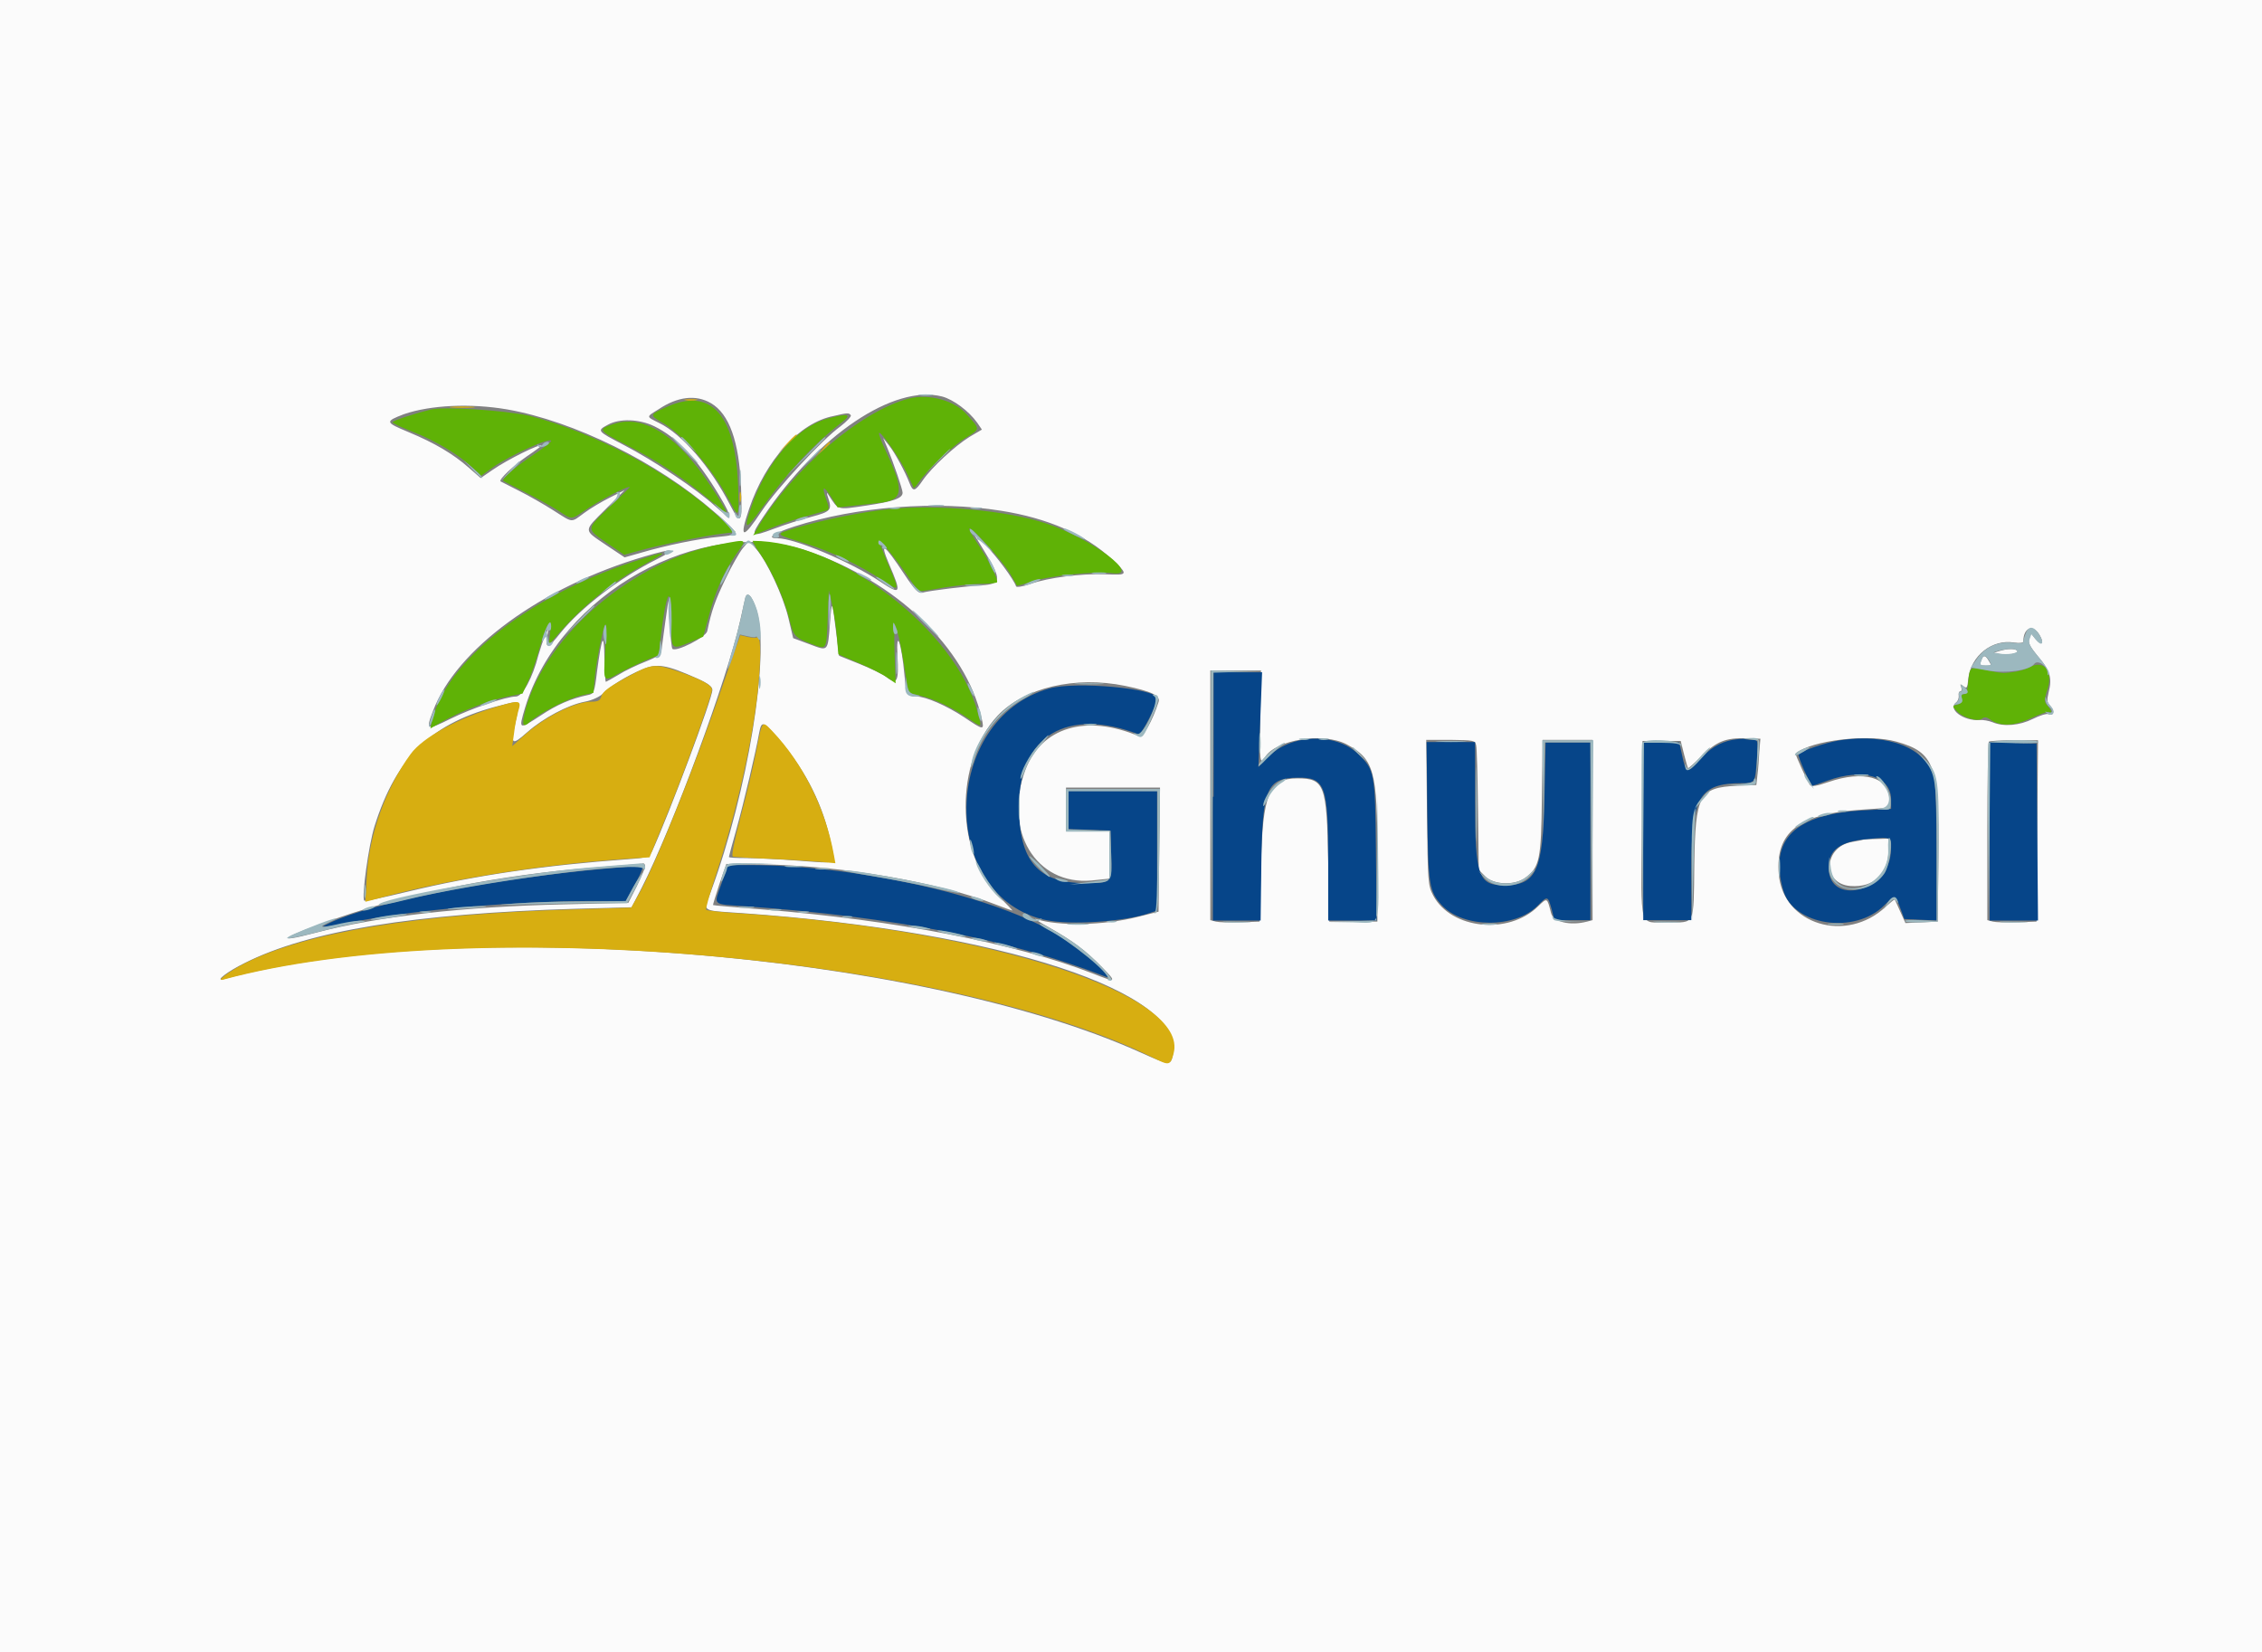 <?xml version="1.0" encoding="utf-8"?>
<!-- Generator: Adobe Illustrator 21.0.0, SVG Export Plug-In . SVG Version: 6.00 Build 0)  -->
<svg version="1.1" id="svg" xmlns="http://www.w3.org/2000/svg" xmlns:xlink="http://www.w3.org/1999/xlink" x="0px" y="0px"
	 viewBox="0 0 616 450" style="enable-background:new 0 0 616 450;" xml:space="preserve">
<rect x="0" y="0" width="616" height="450" fill="#808080" stroke="none"/>
<style type="text/css">
	.st0{fill:#FBFBFB;}
	.st1{fill:#064589;}
	.st2{fill:#D7AE11;}
	.st3{fill:#5FB206;}
	.st4{fill:#9CB8BF;}
</style>
<g id="svgg">
	<path id="path0" class="st0" d="M-19.5,199.6v327.5H308h327.5V199.6v-327.5H308H-19.5V199.6 M256.6,108c3,0.8,7.2,3.9,9.5,7.1
		l1.3,1.9L264,119c-4,2.5-10.2,8.2-12.7,11.8c-2.1,3.1-2.7,3.2-3.6,0.8c-1.3-3.3-4-8.3-5.6-10.3l-1.6-2l1.1,2.6
		c1.8,4.3,4.2,11.4,4.2,12.3c0,1.5-2.5,2.4-9.9,3.5c-8.1,1.2-7.5,1.3-10.2-2.8c-0.6-1-0.7-0.8-0.1,0.9c1,3.1,0.6,3.6-4.8,5
		c-2.7,0.7-7.1,2.1-10,3.2c-6.4,2.4-6.6,2.2-2.9-3.3C222.7,118.6,243.4,104.6,256.6,108 M193.6,109.8c5,2.9,7.7,10.5,8.2,22.9
		c0.4,10,0,10.6-3.1,4.6c-5.2-10.1-13-19.1-19.2-22.1c-3.6-1.8-3.6-1.6-0.2-3.7C184.5,108,189.5,107.4,193.6,109.8 M138.1,111.5
		c18.2,3.2,40.8,14.3,56.5,28c7,6.1,7,6.1,1.2,6.7c-5.6,0.5-14.7,2.4-21.1,4.3l-4.6,1.3l-5.1-3.4c-6.2-4.2-6.2-3.6,0-9.8l5.1-5.1
		l-4,2c-2.2,1.1-5.4,3-7,4.2c-3.7,2.7-2.9,2.8-8.4-0.7c-2.5-1.6-6.7-4-9.3-5.3c-2.6-1.3-4.9-2.5-5.1-2.6c-0.5-0.5,3.5-4.3,7.3-6.9
		c2.1-1.4,3.8-2.7,3.8-2.8c0-0.8-9.3,3.8-13.3,6.6l-3.2,2.2l-3.2-2.8c-4.2-3.7-9.2-6.7-16.4-9.7c-6.5-2.7-6.5-2.9-1.3-4.9
		C117.3,110.3,128.1,109.8,138.1,111.5 M231.7,113.1c0.2,0.3-1.1,1.7-2.8,3c-5.1,3.7-17.3,16.9-21.4,23c-5.3,8-6.3,7.8-3.5-0.5
		c4.5-13.3,13.7-23.5,23-25.3C230.8,112.4,231.2,112.4,231.7,113.1 M178.2,116.1c6.3,3.1,11.7,8.9,17.7,18.9c3.8,6.3,3.4,7-1.2,2.8
		c-4.9-4.5-16.5-12.3-25-16.7c-7.1-3.7-7.2-3.8-4.2-5.4C168.7,113.9,174.1,114.1,178.2,116.1 M272.6,139.1c12.7,2,23,6.5,30.1,13.1
		c4.7,4.4,4.6,4.5-1.8,4.2c-6.5-0.2-15.3,0.9-20.2,2.6c-2.2,0.8-3.9,1-4,0.7c-0.6-1.9-5.6-8.6-8.3-11.2l-3.1-2.9l3,4.9
		c4.5,7.4,4.4,8.6-1,8.9c-4.4,0.3-13.7,1.4-16.1,2c-1.1,0.3-2-0.6-5-5.1c-5.4-8.2-6.8-9.1-4.1-2.7c3.5,8.1,3.3,8.6-2.4,4.8
		c-7.9-5.3-23.2-11.8-28-11.8c-3.1,0-1.2-1.3,4.6-3.2C233.4,137.9,255,136.3,272.6,139.1 M219.7,150c24.2,8.2,43.3,26.4,47.6,45.5
		c0.8,3.5,0.7,3.5-4.8-0.2c-4.7-3.1-10.4-5.6-12.9-5.6c-2.4,0-2.9-0.8-3.3-5.9c-0.8-8.8-2.3-12.9-1.9-5.2c0.4,7.1-0.1,8-3,5.8
		c-1-0.8-4.4-2.4-7.4-3.6l-5.5-2.2l-0.8-6.4c-1.1-9-1.2-9.1-1.7-2.2c-0.6,7.6-0.4,7.4-5.7,5.4l-4.3-1.6l-1.3-5.5
		c-1.5-6.2-5.8-15.3-8.7-18.7l-2-2.3l-1.7,2c-0.9,1.1-3.1,4.9-4.8,8.5c-2.8,5.9-3.7,8.4-4.9,14.1c-0.3,1.6-8.5,5.8-9.5,4.8
		c-0.2-0.2-0.5-3.2-0.7-6.7l-0.4-6.4l-0.8,5.6c-0.4,3.1-0.9,6.4-1,7.4c-0.2,1.6-0.7,2.1-4.4,3.6c-2.3,0.9-5.7,2.5-7.4,3.6
		c-1.7,1-3.3,1.9-3.4,1.9c-0.2,0-0.3-2.9-0.4-6.4c-0.1-7.4-0.7-6.2-2,3.5c-0.7,5.9-0.9,6.2-2.5,6.5c-4.7,1-8.4,2.6-12.9,5.6
		c-6,3.9-6,3.9-4.2-2.2C152.4,161.7,190.8,140.2,219.7,150 M178.9,152.3c-10.2,5.1-20.7,13.2-26.2,20c-3.4,4.3-4.2,4.6-3.7,1.2
		l0.4-2.5l-1,2.3c-0.6,1.2-1.3,3.6-1.8,5.2c-1.5,6-4.3,11.2-6.1,11.2c-2.6,0-12.1,3.2-17.9,6.1c-6.4,3.2-6.7,3-4.7-2.1
		c6.3-16.9,29.5-33.9,57.8-42.2C183.6,149.2,184.6,149.4,178.9,152.3 M206.1,166.4c3.6,12.2-2.5,49.3-12.5,76.4
		c-2.1,5.7-3,5.1,8.6,5.9c70.4,5,120.9,21.6,117.2,38.6c-0.6,2.9-0.9,2.9-8.9-0.7c-60.8-27.4-185.7-37.4-249.7-19.9
		c-2.4,0.6,1.3-2.2,5.8-4.4c17.4-8.8,46.2-13.5,90.4-14.8l15-0.4l2.7-5.2c8.6-16.9,23.4-57.1,26.9-73c0.5-2.3,1.1-4.9,1.3-5.8
		C203.4,160.7,204.9,162.3,206.1,166.4 M555.4,172.9c1.4,2.3,0.6,3.1-1.1,1.1l-1.2-1.5l-0.5,1.4c-0.4,1.1,0.2,2.2,2.4,4.9
		c3.3,3.8,3.9,5.9,2.9,9.7c-0.5,2.2-0.5,2.8,0.5,3.8c1.2,1.4,0.9,2.8-0.6,2.2c-0.5-0.2-2.4,0.4-4.2,1.3c-3.6,1.8-7.9,2.2-11,0.9
		c-1-0.4-2.6-0.7-3.6-0.6c-4.3,0.3-8.7-3-6.3-4.8c0.5-0.4,0.8-1.2,0.7-1.9c-0.1-0.6,0.1-1.1,0.4-1.1c0.4,0,0.5-0.5,0.3-1.1
		c-0.4-1-0.3-1,0.6-0.3c0.9,0.7,1.1,0.5,1.3-2c0.7-6.3,6.5-10.9,12.5-9.9c1.5,0.2,2.5,0.1,2.5-0.3C551,171,553.6,169.9,555.4,172.9
		 M544.5,177.3l-1.6,0.5l1.6,0.3c2.3,0.4,5.3-0.1,4.9-0.8C548.9,176.6,546.8,176.6,544.5,177.3 M539.6,179.7
		c-0.6,1.5-0.5,1.6,1.2,1.6c1.5,0,1.6-0.1,0.8-1.3C540.7,178.4,540.1,178.3,539.6,179.7 M189.9,184.8c2.9,1.3,4.1,2.2,4.1,3.1
		c0,2.3-11.7,33.6-16.4,43.9c-0.8,1.6-1.1,1.8-6.5,2.2c-23.1,1.7-41.7,4.4-60.3,8.9c-6.2,1.5-11.4,2.6-11.6,2.4
		c-0.8-0.8,1.2-15.2,2.8-20.3c6-19,15.7-28.3,34.4-32.9c5.5-1.4,5.3-1.6,4,4.5c-1.4,6.3-1.1,6.6,3.2,2.8c4.3-3.8,11-7.4,15.7-8.3
		c2.1-0.4,4.1-1.4,4.9-2.2c1.9-2,6.4-4.8,10.7-6.6C179,180.6,181.4,181,189.9,184.8 M343.2,195c-0.2,12.7-0.1,13.4,1.3,11.2
		c3-4.8,15.9-6.8,22.2-3.5c7.5,4,8.4,7.3,8.4,30.3v18h-6.6H362l-0.3-16.7c-0.4-20.6-1-22.3-8.4-22.3c-7.7,0-9.5,4.3-9.9,23.9
		L343,251l-5.2,0.2c-2.9,0.1-5.9,0-6.7-0.2l-1.5-0.4v-34v-34h6.9h6.9L343.2,195 M306.4,186.8c7.3,1.5,9.7,2.7,9.1,4.4
		c-1.7,5.3-4.3,9.8-5.4,9.3c-14.3-6.1-26.6-2.4-30.9,9.3c-6.1,16.4,2.9,31.4,18.1,30l4.8-0.5v-6.5v-6.5h-5.9h-5.9v-5.9v-5.9h12.8
		h12.8l-0.2,16.9l-0.2,16.9l-5.6,1.4c-9.4,2.4-21.7,2.6-27.8,0.6c-0.7-0.2,0.9,0.8,3.6,2.3c6.4,3.6,10,6.3,14.4,10.8
		c4.1,4.2,4,4.3-2.6,1.7c-21.1-8.2-53.7-14.5-89.7-17.4c-7.4-0.6-13.5-1.1-13.6-1.2c-0.1-0.1,0.7-2.6,1.7-5.7l1.9-5.5l9.2,0.1
		c22.2,0.3,48.5,4.8,64.3,11c2.3,0.9,4.3,1.6,4.4,1.6c0.1,0-1.5-1.7-3.6-3.8c-12-11.8-12.2-36.7-0.4-49.3
		C278.9,187.3,292.8,184,306.4,186.8 M212.5,201.8c7.1,8.4,11.7,17.6,13.8,27.9c1.2,6,2.2,5.5-9,4.7c-5.2-0.4-11.6-0.7-14.1-0.7
		c-2.6,0-4.7-0.1-4.7-0.3c0-0.2,0.9-3.5,2-7.4c2.1-7.5,5.4-21.6,6.2-26.2C207.4,196.1,207.7,196.2,212.5,201.8 M479.1,204.8
		c-0.1,2-0.3,4.8-0.5,6.3l-0.3,2.7l-5.2,0.2c-10.4,0.5-11.4,2.4-11.7,21.4c-0.2,17.1,0.3,15.8-7.3,15.8c-7.9,0-7.2,2.5-7-25.2
		l0.2-24.2h5.2h5.2l0.9,3.6c0.5,2,1,3.7,1.1,3.8c0.1,0.1,1.8-1.4,3.7-3.3c4.1-4,6.6-5,12.1-4.8l3.9,0.1L479.1,204.8 M516.5,202
		c10.3,2.9,11.6,6.5,11.4,30.8l-0.2,18.2l-4.4,0.2l-4.4,0.2l-1.4-3.1c-0.8-1.7-1.4-3.2-1.5-3.3c-0.1-0.1-1.2,0.8-2.4,1.9
		c-10.8,10.2-28.1,4.9-29.2-8.9c-0.9-11.2,5.3-16.2,21.5-17.4c4.5-0.3,8.3-0.6,8.4-0.6c0.1,0,0.2-1.1,0.2-2.4c0-5.9-7-7.9-16.6-4.6
		c-3.1,1.1-4.6,1.3-5,0.8c-0.7-0.9-4.1-8.4-3.9-8.6C493.4,201.6,508.8,199.8,516.5,202 M402,203c0.2,0.8,0.4,8.8,0.5,17.7l0.2,16.2
		l1.8,1.8c2.3,2.3,7.9,2.5,10.8,0.4c4-2.9,4.4-4.9,4.6-22l0.2-15.6h6.8h6.8v24.5v24.6l-1.5,0.4c-4.6,1.2-9.2,0.1-9.8-2.3
		c-1.1-4.3-1-4.3-3.6-1.8c-8,7.8-23.6,6.2-28.5-3c-1.4-2.7-1.5-3.4-1.7-22.6l-0.2-19.8h6.6C401.3,201.6,401.7,201.6,402,203
		 M554.8,226.3l-0.2,24.7l-5.2,0.2c-2.9,0.1-5.9,0-6.7-0.2l-1.5-0.4v-24.1c0-13.3,0.2-24.3,0.4-24.5c0.2-0.2,3.3-0.4,6.9-0.4h6.5
		L554.8,226.3 M507.4,228.7c-0.4,0.1-1.7,0.4-3,0.6c-7.8,1.3-8.3,11.4-0.5,12c6.4,0.5,10.4-3.3,10.4-9.8v-3.1l-3.1,0.1
		C509.5,228.5,507.8,228.6,507.4,228.7 M175.7,235.9c0,0.5-1.1,3-2.3,5.5l-2.3,4.5l-17.5,0.4c-27.2,0.6-50.8,3.3-67.5,7.7
		c-12.5,3.3-9.3,1.2,6.5-4.2c19.6-6.7,43.9-11.5,67.8-13.4c12.7-1,13.7-1.1,14.6-1.2C175.3,235,175.7,235.4,175.7,235.9"/>
	<path id="path1" class="st1" d="M330.3,217v33.7h6.5h6.5l0.2-15.9c0.3-20.1,1.5-22.9,9.9-23c7.5-0.1,8.3,2.1,8.3,22.8v16.1h6.6h6.6
		l-0.2-19.2c-0.2-21.2-0.4-21.9-4.9-26.2c-6.2-5.9-18.4-5.4-24.6,1l-2.5,2.6l0.5-12.9l0.5-12.9h-6.6h-6.6V217 M285.8,187.5
		c-29.7,8.3-30.3,56.9-0.9,63.1c6.7,1.4,21.5,0.4,28.1-1.9l2.1-0.7v-16.3v-16.3h-12.1H291v5.2v5.2l5.7,0.2l5.7,0.2l0.2,6.5
		c0.2,7.9,0.3,7.8-7.2,7.8c-12.7,0-17.9-6-17.9-20.9c0-19.2,13.1-27.1,32.6-19.6c0.7,0.3,5-8.1,5-9.8
		C315.2,187.5,292.9,185.5,285.8,187.5 M471.8,201.5c-3.5,0.7-6.2,2.3-9.1,5.6c-3.1,3.6-3.6,3.5-4.6-1.3l-0.8-3.6h-4.9h-4.9v24.2
		v24.2h6.6h6.5v-14.1c0-19.5,2.2-23.2,13.8-23.2c3.6,0,3.6,0.1,4.1-7.4c0.3-4.3,0.2-4.4-1.2-4.4c-0.8,0-1.9-0.1-2.4-0.3
		C474.4,201.2,473,201.3,471.8,201.5 M501.2,201.6c-3.9,0.6-10.8,2.9-11.4,3.9c-0.3,0.5,3.3,8.5,3.8,8.5c0.1,0,1.9-0.6,4.1-1.4
		c9.7-3.5,17.3-1.2,17.3,5.2v2.5l-7.4,0.4c-18.9,1-25.9,7.9-22,21.7c2.7,9.7,19.5,12.2,27.5,4.2c2.9-2.9,3.1-2.9,4.5,1l1,2.7
		l4.4,0.2l4.4,0.2l0-18.2c0-10.7-0.3-19.2-0.7-20.7C524.5,203.7,514.4,199.7,501.2,201.6 M388.7,221c0.2,20.2,0.5,21.8,4,25.6
		c5.8,6.2,19.9,6.3,26,0.1c2.8-2.8,2.8-2.8,3.9,1.1l0.7,2.8h4.9h4.9v-24.2v-24.2H427h-6.1l-0.3,14.9c-0.4,19.9-2.2,23.9-10.6,24
		c-7.4,0.1-8.3-2.2-8.3-22.9v-16.1h-6.6h-6.6L388.7,221 M541.8,226.4v24.3h6.6h6.6l-0.2-24.1l-0.2-24.1l-6.4-0.2l-6.4-0.2V226.4
		 M514.9,232.3c-0.8,10.7-16.9,14.5-16.9,4c0-4.9,3.2-7.2,10.8-7.8C515.3,227.9,515.2,227.8,514.9,232.3 M164.6,236.6
		c-29.5,2.6-62.8,9.1-74.7,14.7c-3.3,1.6-3.6,1.6,8.3-0.6c16.9-3.1,42.4-5.2,61.6-5.3l10.6,0l2.3-4.2c2.3-4.1,2.8-5.7,1.9-5.5
		C174.3,235.7,169.8,236.2,164.6,236.6 M196.5,240.6c-2.2,6.1-2.7,5.6,6.2,6.2c40.7,2.9,72.5,9.1,98.4,19.2
		c4.1,1.6-7.4-8.1-14.4-12.2c-17.6-10.2-54-18.2-82.9-18.2l-5.6,0L196.5,240.6"/>
	<path id="path2" class="st2" d="M186.7,109c0.8,0.2,2.1,0.2,2.9,0c0.8-0.2,0.1-0.3-1.5-0.3C186.5,108.7,185.9,108.9,186.7,109
		 M123.1,111c1.5,0.1,4,0.1,5.6,0c1.5-0.1,0.3-0.3-2.8-0.3C122.8,110.7,121.6,110.9,123.1,111 M214.3,120.8l-2.3,2.5l2.5-2.3
		c1.4-1.2,2.5-2.3,2.5-2.5C217,118.1,216.4,118.5,214.3,120.8 M223.8,122.5l-1.9,2.1l2.1-1.9c2-1.8,2.4-2.3,1.9-2.3
		C225.8,120.3,224.8,121.3,223.8,122.5 M201.4,135.4c0,1.3,0.1,1.8,0.3,1.1c0.2-0.6,0.2-1.7,0-2.3
		C201.5,133.6,201.4,134.1,201.4,135.4 M197.7,184.1c-8.4,24.6-19.4,52-24.1,60.1l-1.7,3l-15.9,0.5c-42,1.2-72.6,6.2-89.4,14.7
		c-4.3,2.2-8,5-5.8,4.4c66.6-18,197.5-6.8,254.1,21.7c3.4,1.7,3.9,1.6,4.7-1.6c4.3-16-50-33.6-117.6-38.1c-5.2-0.3-9.5-0.8-9.7-1
		c-0.2-0.2,0.9-4,2.3-8.4c6.1-18.4,10.7-39,12-53.6c0.7-7.9,0.5-13.2-0.5-12.2c-0.2,0.2-1.3,0.1-2.4-0.1l-2.1-0.5L197.7,184.1
		 M172.1,183.7c-6.4,3.4-8,4.6-8.4,6.1c-0.3,1-0.9,1.3-2.6,1.3c-4.6,0-13.1,4.3-18.7,9.5l-2.9,2.6l0.5-3.6c0.2-2,0.8-4.6,1.1-5.8
		c1-3.1,0.5-3.2-5.2-1.5c-11,3.2-20.8,8.5-24.1,13.1c-6.6,9-11.3,21.9-11.9,33.1l-0.4,7.1l1.6-0.4c19.1-5.4,44.5-9.6,69.5-11.3
		l6.3-0.4l1.6-4c0.9-2.2,2.9-7,4.3-10.6c3.8-9.3,11.1-29.6,11.1-31c0-1.3-2.7-2.8-9.4-5.1C178.6,180.8,177.5,180.8,172.1,183.7
		 M206,204.3c-0.8,4.1-2.7,12.2-4.3,18.1c-1.8,6.9-2.6,10.8-2.1,10.9c0.4,0.1,4.8,0.4,9.9,0.6c5,0.2,11.2,0.6,13.6,0.8l4.4,0.4
		l-0.4-2.2c-2.2-12.4-8.4-25-16.8-33.8C207.5,196.2,207.6,196,206,204.3"/>
	<path id="path3" class="st3" d="M247.7,108.5c-13.2,3.3-32,19.4-41.4,35.3l-1.2,2l4.4-1.8c2.4-1,6.8-2.5,9.7-3.3
		c2.9-0.8,5.6-1.6,6-1.7c0.6-0.2,0.6-0.9-0.2-3c-1.3-3.7-0.8-3.9,1.4-0.6l1.7,2.8l3.7-0.4c2-0.2,5.3-0.6,7.3-0.8
		c6.9-0.7,7.3-3,2.3-13.8c-1.3-2.7-2.2-5.1-2-5.3c0.5-0.5,5.9,7.3,7.6,11c0.9,2,1.7,3.7,1.8,3.9c0.1,0.2,0.7-0.4,1.3-1.3
		c2.4-3.5,9.2-10,12.8-12.2c4.1-2.5,4.1-2.3,0.5-6.3C260.1,109.1,253.1,107.2,247.7,108.5 M181.4,110.9c-4.5,2-4.5,2.2-1.2,4.1
		c5.9,3.3,14.4,13.3,18.9,22.2c2.1,4.1,2.2,3.6,1.9-5.2C200.2,112.7,193.5,105.4,181.4,110.9 M117.1,111.6c-4.8,1.2-10.2,3-10.2,3.4
		c0,0.3,2.5,1.4,5.5,2.6c6.2,2.4,12.6,6.3,16.2,9.7l2.4,2.3l3.2-2.3c4.8-3.4,16-8.4,15.9-7.2c0,0.3-2.2,2-4.9,3.8
		c-4.7,3.1-8.7,6.6-8.1,7.1c0.2,0.1,2.8,1.5,5.8,3c3.1,1.6,7.1,3.8,9,5c4.2,2.7,3.2,2.8,8.6-0.8c3.9-2.5,9.9-5.6,11-5.6
		c0.2,0-2.2,2.4-5.3,5.3c-6.7,6.4-6.7,6-0.9,10l4.7,3.2l4-1.1c4.8-1.4,18.4-4.2,23-4.7l3.3-0.4l-4.6-4.2c-13-11.9-33.9-23-51.7-27.5
		C137.6,111.8,120.8,110.6,117.1,111.6 M225.4,114c-8.3,2.3-16.3,11.4-20.6,23.5c-2.5,7.1-1.9,7.3,2.8,0.7
		c6.8-9.5,13.5-16.8,21.8-23.3C232.1,112.8,230.9,112.5,225.4,114 M167.4,115.4c-4.8,1.5-4.7,1.7,3.4,5.9c8.6,4.4,15.5,9,22.5,14.9
		c2.5,2.1,4.6,3.7,4.6,3.6c0-0.9-5.3-9.2-8.3-12.9C182.1,117.3,174.2,113.2,167.4,115.4 M241.7,138.7c-7.3,0.8-17.6,2.9-24.7,5
		c-6.2,1.9-6.4,1.6,2.6,4.4c6.7,2.1,14.5,5.8,20.5,9.8c5.1,3.4,5.1,3.5,1.4-5.1c-1.2-2.9-2.1-5.3-2-5.4c0.3-0.3,5.2,5.7,7.9,9.8
		c1.4,2.1,2.8,3.8,3.2,3.8c0.4,0,3.4-0.4,6.6-1c3.2-0.5,7.7-1,9.9-1c2.2,0,4.2-0.2,4.4-0.4c0.5-0.5-2.3-6.2-5.5-10.9
		c-1.4-2.1-2.3-3.8-2-3.8c1,0,9.1,9,11,12.2c1,1.7,1.9,3.2,1.9,3.4c0.1,0.1,1.9-0.4,4.1-1.1c4.7-1.6,17.3-2.9,21.9-2.3
		c8.3,1.1-5.5-9.4-17.9-13.5C274.3,139,255.3,137.3,241.7,138.7 M196.3,148.2c-23.6,4.4-47.5,24.6-53.1,44.8
		c-1.2,4.5-0.9,5.5,1.2,3.5c2.4-2.2,10.3-6.3,13.9-7.1l3.3-0.7l0.4-4.5c0.5-4.8,2.4-14.1,2.9-14.1c0.2,0,0.1,3.4-0.1,7.5
		c-0.5,8.4-0.6,8.2,3.9,5.7c1.8-1,5-2.5,7-3.4l3.7-1.5l0.4-3.7c1.6-14,3-16.5,3-5.2c0,7.5,0,7.5,4.9,5.5l3.8-1.6l1.5-5.5
		c1.8-6.9,4.1-12.1,7.5-17C203.5,146.7,203.7,146.8,196.3,148.2 M207.2,151.1c3.1,4.5,6.5,12.3,7.8,17.7c1.1,4.4,1.4,4.8,5.8,6.5
		c4.5,1.7,4.2,2,4.6-7l0.3-7.6l0.9,3.9c0.5,2.2,1.1,6.1,1.3,8.8l0.4,4.8l5.6,2.4c3.1,1.3,6.6,3.1,7.8,4l2.2,1.5l-0.3-8.5
		c-0.4-10.8,1-7.4,3.3,7.9l0.5,3.2l3.3,0.8c3.6,0.8,9,3.4,13.2,6.3c3.6,2.4,3.5,2.5,2.4-1.6c-5.9-22.6-37.7-46.9-61.3-46.9
		C204.8,147.2,205.7,149,207.2,151.1 M172.4,153c-28.9,9.6-50.9,27.1-54.8,43.5l-0.4,1.9l3.5-2c5-2.8,12.7-5.7,17.5-6.7l4.1-0.8
		l1.6-3.5c0.9-1.9,2.2-5.9,3-8.7c1.8-6.6,3.5-9.2,2.9-4.3l-0.4,3.3l2-2.3c7.2-8.4,15.1-14.8,25.2-20.3
		C182.4,149.9,181.9,149.9,172.4,153 M552.7,181.7c-1.7,0.9-3.9,1.4-7,1.6c-0.5,0-2.7-0.3-4.8-0.8c-4.5-1-4.5-1-4.9,3.3
		c-0.2,2.3-0.6,3.3-1.3,3.3c-0.6,0-0.8,0.4-0.6,1.2c0.3,0.9,0,1.3-1.1,1.6c-1.4,0.4-1.4,0.4-0.2,1.7c1.6,1.8,5.9,3.1,7,2.1
		c0.6-0.5,1.2-0.4,2.1,0.2c2.7,2,6.6,1.9,11.2-0.3c2.4-1.1,4.6-1.9,4.9-1.7c1,0.6,0.7-0.4-0.4-1.7c-0.9-1-0.9-1.5-0.3-3.6
		C559.4,183.1,556.9,179.5,552.7,181.7"/>
	<path id="path4" class="st4" d="M250.5,107.7c1,0.2,2.5,0.1,3.3,0c0.8-0.2,0-0.3-1.8-0.3C250.2,107.4,249.5,107.6,250.5,107.7
		 M186.2,122.6c2,2,3.7,3.6,3.9,3.6c0.2,0-1.3-1.6-3.2-3.6c-2-2-3.7-3.6-3.9-3.6S184.2,120.6,186.2,122.6 M185.5,119.2
		c0,0.1,1,1.1,2.1,2.1l2.1,1.9l-1.9-2.1C186.1,119.2,185.5,118.7,185.5,119.2 M219.2,124.4l-5.2,5.4l5.4-5.2c3-2.9,5.4-5.3,5.4-5.4
		C224.8,118.7,224.1,119.4,219.2,124.4 M147.8,121c-0.2,0.4-0.7,0.5-1.1,0.2c-0.4-0.3-0.5-0.1-0.2,0.3c0.4,0.7,3-0.1,3-0.9
		C149.5,120.1,148.3,120.3,147.8,121 M220.5,125.1l-2.6,2.8l2.8-2.6c2.6-2.4,3.1-3,2.6-3C223.2,122.3,222,123.6,220.5,125.1
		 M255.2,125.7l-3.3,3.4l3.4-3.3c1.9-1.8,3.4-3.3,3.4-3.4C258.9,122,258.3,122.5,255.2,125.7 M128.7,127.9c1.3,1.4,2.5,2.4,2.7,2.3
		c0.1-0.2-1-1.3-2.4-2.5l-2.7-2.3L128.7,127.9 M138.7,128.4l-2.6,2.8l2.8-2.6c2.6-2.4,3.1-3,2.6-3
		C141.3,125.6,140.1,126.8,138.7,128.4 M201.4,130.2c0,2,0.1,2.8,0.3,1.8c0.1-1,0.1-2.6,0-3.6C201.6,127.4,201.4,128.2,201.4,130.2
		 M168.1,134.5c0.2,0.2-0.2,1.2-1,2.1l-1.5,1.7l1.8-1.6c1.6-1.4,1.9-2.7,0.7-2.7C167.8,134.1,167.8,134.3,168.1,134.5 M196,138.8
		c2.6,2.8,2.7,2.8,2.7,1.4c0-0.6-0.2-0.9-0.4-0.6c-0.2,0.2-1.4-0.4-2.5-1.4C194,136.6,194,136.7,196,138.8 M201.2,139.2
		c0,1.5-0.1,1.6-0.7,0.8c-0.6-0.8-0.6-0.8-0.4,0c0.5,1.9,1.8,1.5,1.8-0.6c0-1.1-0.1-2-0.3-2S201.2,138.2,201.2,139.2 M253.1,137.8
		c1,0.1,2.6,0.1,3.6,0c1-0.2,0.2-0.3-1.8-0.3C253,137.6,252.2,137.7,253.1,137.8 M242.3,138.5c0.8,0.2,2,0.2,2.6,0
		c0.6-0.2,0-0.3-1.5-0.3C242,138.2,241.5,138.3,242.3,138.5 M264.6,138.5c0.8,0.2,2,0.2,2.6,0c0.6-0.2,0-0.3-1.5-0.3
		C264.3,138.2,263.8,138.3,264.6,138.5 M197.5,142.4c1.8,1.9,2.3,2.8,1.6,3.1c-0.6,0.2-0.5,0.4,0.3,0.4c1.8,0.1,1.4-0.8-1.6-3.6
		l-2.8-2.6L197.5,142.4 M217.3,141.3c-0.8,0.4-0.9,0.6-0.3,0.6c0.5,0,1.6-0.3,2.3-0.6c0.8-0.4,0.9-0.6,0.3-0.6
		C219,140.7,218,141,217.3,141.3 M264.1,144.5c0,0.3,0.5,0.9,1,1.2c0.6,0.3,1,0.8,1,1c0,0.2,0.1,0.4,0.2,0.3c0.2-0.1,1.6,1,3.1,2.5
		c1.5,1.4,1.1,0.8-1.1-1.5C264.3,143.7,264.1,143.6,264.1,144.5 M289.7,144.2c0.7,0.6,5.8,3,5.8,2.7c0-0.4-4.9-3-5.7-3
		C289.7,143.9,289.6,144,289.7,144.2 M211.2,145c-1.2,0.5-1,1.5,0.2,1.5c0.6,0,0.9-0.3,0.7-0.6c-0.2-0.3,0-0.7,0.5-0.9
		c0.5-0.2,0.5-0.3,0.2-0.3C212.3,144.7,211.7,144.8,211.2,145 M202.5,148.3c-0.8,1-0.8,1.1,0.2,0.2c1-0.8,1.3-0.8,2.3,0
		c1,0.8,1.1,0.8,0.2-0.2c-0.5-0.6-1.1-1.1-1.4-1.1C203.6,147.2,203,147.7,202.5,148.3 M239.2,147.8c0,0.4,0.3,0.7,0.7,0.7
		c0.4,0,0.5,0.2,0.4,0.5c-0.2,0.3,0.1,0.5,0.6,0.5c0.8,0,0.8-0.2-0.1-1.2C239.5,147,239.2,146.9,239.2,147.8 M180.9,150.5
		c0,0.8,0.7,0.8,2,0c0.8-0.5,0.7-0.6-0.5-0.6C181.6,149.8,180.9,150.1,180.9,150.5 M228.7,152.1c0.9,0.5,1.9,0.9,2.3,0.9
		c0.4,0-0.1-0.4-1-0.9c-0.9-0.5-1.9-0.9-2.3-0.9C227.4,151.2,227.8,151.6,228.7,152.1 M269.8,154.1c0.6,1.3,1.2,2.2,1.3,2
		c0.3-0.3-1.7-4.3-2.1-4.3C268.9,151.8,269.2,152.8,269.8,154.1 M197.3,156.4c-0.8,1.5-1.3,2.8-1.1,2.9c0.1,0.1,0.9-1.1,1.7-2.7
		C199.6,153,199.1,152.8,197.3,156.4 M233.3,156c0,0.2,0.9,0.8,2,1.3c1.1,0.6,2,0.9,2,0.7c0-0.2-0.9-0.8-2-1.3
		C234.2,156.1,233.3,155.8,233.3,156 M297.7,156.2c1,0.2,2.5,0.1,3.3,0c0.8-0.2,0-0.3-1.8-0.3C297.4,155.9,296.7,156,297.7,156.2
		 M289.5,156.8c0.8,0.2,2,0.2,2.6,0c0.6-0.2,0-0.3-1.5-0.3C289.2,156.5,288.7,156.7,289.5,156.8 M158,158c-0.9,0.5-1.3,0.9-1,0.9
		c0.4,0,1.4-0.4,2.3-0.9c0.9-0.5,1.3-0.9,1-0.9S158.9,157.5,158,158 M238.6,157.2c0,0.2,1.3,1.1,2.8,2.1c1.5,1,2.4,1.4,2,0.9
		C242.6,159.3,238.6,156.7,238.6,157.2 M280.2,158.6c-2.5,1.2-1.4,1.2,1.6,0c1.3-0.5,1.9-0.9,1.3-0.9
		C282.6,157.7,281.2,158.1,280.2,158.6 M165.5,160l-2,1.7l2.1-1.4c1.2-0.8,2.1-1.5,2.1-1.7C167.8,158.1,167.6,158.3,165.5,160
		 M248.6,159.6c0.5,0.9,1.5,1.7,2.2,1.8c0.9,0.1,0.9,0,0.2-0.2c-0.5-0.2-1.5-1-2.2-1.8l-1.2-1.4L248.6,159.6 M263.3,159.5
		c1.2,0.1,2.9,0.1,3.9,0c1-0.1,0-0.3-2.1-0.3C262.9,159.2,262.1,159.3,263.3,159.5 M150,162c-2.4,1.3-2.3,1.9,0.2,0.6
		c1.1-0.6,2-1.2,2-1.3C152.1,160.8,152,160.9,150,162 M225.6,166.2l0.1,5.6l0.4-4.3c0.2-2.3,0.2-4.8-0.1-5.6
		C225.8,161.2,225.6,163,225.6,166.2 M202.9,163c-0.2,0.8-0.7,3-1,4.8c-0.4,1.8-1.4,5.7-2.3,8.7c-0.9,3-1.5,5.6-1.4,5.7
		c0.1,0.1,0.9-1.9,1.8-4.6l1.5-4.8l2.2,0.5c1.2,0.3,2.2,0.3,2.2,0.1c0-0.2,0.3,0,0.6,0.6c1,1.6,0.8-3.9-0.3-7.7
		C204.9,162.3,203.4,160.7,202.9,163 M182.1,167.7c0.4,7.7,0.7,8.3,0.8,1.3c0-3.3-0.2-6.2-0.5-6.4
		C182.1,162.5,181.9,164.7,182.1,167.7 M157.3,169.3l-4.2,4.4l4.4-4.2c2.4-2.3,4.4-4.3,4.4-4.4C161.9,164.6,161.3,165.2,157.3,169.3
		 M251.7,169.8c2,2,3.7,3.6,3.9,3.6c0.2,0-1.3-1.6-3.2-3.6c-2-2-3.7-3.6-3.9-3.6S249.7,167.8,251.7,169.8 M148.5,171.7
		c-1.1,2.6-1.2,3.8-0.3,2.3c0.5-0.8,0.6-0.7,0.6,0.5c0,1.6,0.9,2,1.7,0.7c0.3-0.5,0.2-0.6-0.3-0.3c-0.4,0.3-0.8,0.2-0.8-0.1
		c0-0.3-0.2-1.2-0.4-2.1c-0.3-1.1-0.2-1.4,0.3-1.1c0.5,0.3,0.8,0,0.8-0.9C150.1,168.8,149.5,169.2,148.5,171.7 M243.2,170.9
		c0,1,0.2,1.8,0.6,1.8c0.8,0,0.8-0.5,0-2.3C243.3,169.3,243.2,169.3,243.2,170.9 M164.4,171.4c-0.2,0.7-0.1,2.1,0.2,3.1
		c0.5,1.5,0.5,1.4,0.6-1.3C165.2,169.9,164.9,169.3,164.4,171.4 M551.7,172.4c-0.4,0.9-0.7,2-0.7,2.4c0,0.4-1,0.5-2.5,0.3
		c-3.9-0.6-7.6,0.9-9.9,4l-1.9,2.7l4.5,0.8c5.1,0.9,11.5,0,12.8-1.8c0.9-1.2,3.5,0.5,3.6,2.5c0,0.7,0.2,0.8,0.4,0.2
		c0.2-0.5-1-2.4-2.7-4.4c-2.4-2.8-3-3.9-2.6-5l0.5-1.4l1.2,1.5c1.6,2,2.4,1.1,1.1-1.1C554,170.5,552.5,170.3,551.7,172.4
		 M179.7,176.1c-0.1,1.3-0.5,2.5-0.9,2.7c-0.6,0.3-0.6,0.3,0,0.4c1.1,0.1,1.6-1.4,1.3-3.7C179.9,174,179.8,174.1,179.7,176.1
		 M244,180.6c0,2.7,0.1,3.8,0.3,2.5c0.1-1.4,0.1-3.6,0-4.9C244.1,176.8,244,177.9,244,180.6 M549.3,177.2c0.4,0.7-2.5,1.2-4.9,0.8
		l-1.6-0.3l1.6-0.5C546.8,176.6,548.9,176.6,549.3,177.2 M541.7,179.9c0.7,1.2,0.7,1.3-0.8,1.3c-1.8,0-1.8-0.1-1.2-1.6
		C540.1,178.3,540.7,178.4,541.7,179.9 M329.8,216.8l0.2,34.2l0.2-33.9l0.2-33.9l6.7-0.2l6.7-0.2l-7-0.1l-7-0.1L329.8,216.8
		 M206.7,185.8c0,1.6,0.1,2.3,0.3,1.5c0.2-0.8,0.2-2.1,0-2.9C206.8,183.6,206.7,184.2,206.7,185.8 M246.5,186.6
		c-0.1,2.5,0.7,3.3,3.4,3.1c1-0.1,0.9-0.2-0.5-0.5c-1.6-0.3-2-0.8-2.4-2.7l-0.4-2.3L246.5,186.6 M263.5,186.2c0,0.4,0.4,1.4,0.9,2.3
		s0.9,1.3,0.9,1c0-0.4-0.4-1.4-0.9-2.3C263.9,186.2,263.5,185.8,263.5,186.2 M293.4,186.3c1.9,0.1,4.9,0.1,6.6,0
		c1.7-0.1,0.1-0.2-3.5-0.2C292.9,186.1,291.5,186.2,293.4,186.3 M534.2,187.3c0.2,0.6,0.1,1.1-0.3,1.1c-0.4,0-0.6,0.5-0.4,1.1
		c0.1,0.6-0.2,1.5-0.8,1.9c-0.8,0.7-0.8,0.7,0.5,0.4c1.1-0.3,1.4-0.7,1.1-1.6c-0.3-0.8-0.1-1.2,0.6-1.2c1.3,0,1.3-0.9-0.1-2
		C533.9,186.3,533.8,186.3,534.2,187.3 M119.7,189.8c-0.6,1.1-0.9,2.1-0.8,2.3c0.1,0.1,0.7-0.8,1.3-2
		C121.6,187.3,121.1,187,119.7,189.8 M277.5,190.4c-6,3.5-12.1,11.7-13,17.7c-0.2,1.5,0.1,1,0.9-1.5c2.4-7.3,6.9-12.7,13.2-16.2
		c2-1.1,3.3-2,2.9-2C281.1,188.5,279.3,189.3,277.5,190.4 M314.4,189.7c1.5,1-3,10.7-4.7,10.2c-1.3-0.3-1.3-0.3-0.2,0.4
		c1.6,1,1.9,0.6,4.3-5.1c2-4.6,2.1-6,0.5-6C313.8,189.1,313.8,189.3,314.4,189.7 M557,190.5c0,0.6,0.4,1.4,0.9,1.9
		c1.3,1.1,1.2,2-0.2,1.6c-1-0.3-1-0.3-0.2,0.3c1.5,1,2.4-0.3,1.2-1.7c-0.6-0.6-1.2-1.6-1.4-2.1C557.1,189.6,557,189.6,557,190.5
		 M132.1,191.4c-2.5,1.2-1.4,1.2,1.6,0c1.3-0.5,1.9-0.9,1.3-0.9C134.5,190.5,133.2,190.9,132.1,191.4 M266.2,193
		c0,1.7,1.1,4.5,1.1,2.9c0-0.7-0.2-1.9-0.5-2.6C266.4,192.6,266.2,192.4,266.2,193 M117.5,195.1c-0.4,1.2-0.7,2.4-0.7,2.8
		c0,0.4,0.5-0.4,1-1.8c0.5-1.4,0.8-2.7,0.7-2.8C118.3,193.1,117.9,193.9,117.5,195.1 M295.4,197.4c0.8,0.2,2.1,0.2,2.9,0
		c0.8-0.2,0.1-0.3-1.5-0.3C295.2,197.2,294.6,197.3,295.4,197.4 M342.9,202.5c0,2.5,0.1,3.5,0.3,2.1s0.1-3.4,0-4.6
		C343,198.9,342.9,200,342.9,202.5 M282.8,202.9c-2.5,2.7-4.9,7.3-4.9,9.1c0,0.5,0.6-0.5,1.3-2.4c0.7-1.9,2.5-4.7,4-6.4
		c1.5-1.7,2.5-3,2.3-3C285.4,200.2,284.1,201.5,282.8,202.9 M354,201.4c0.6,0.2,1.7,0.2,2.3,0c0.6-0.2,0.1-0.3-1.1-0.3
		S353.4,201.2,354,201.4 M359.3,201.4c0.6,0.2,1.7,0.2,2.3,0c0.6-0.2,0.1-0.3-1.1-0.3C359.1,201.1,358.6,201.2,359.3,201.4
		 M476.7,201.4l2,0.3l-0.2,5l-0.2,5l0.5-4.9c0.6-5.8,0.6-5.9-2.1-5.8l-2.1,0.1L476.7,201.4 M391.7,202c1.9,0.1,5,0.1,6.9,0
		c1.9-0.1,0.3-0.2-3.4-0.2S389.8,201.9,391.7,202 M420.2,214.5l0.1,12.9l0.2-12.6l0.2-12.6h6.2h6.2l0.2,24.4l0.2,24.4l0.2-24.7
		l0.2-24.7h-6.9H420L420.2,214.5 M447.2,202.4c-0.2,0.5-0.2,11.6-0.1,24.8l0.2,23.9l0.2-24.4l0.2-24.4h4.9c3.3,0,5,0.3,5.1,0.8
		c0.2,0.5,0.2,0.4,0.2-0.2C457.6,201.5,447.7,201,447.2,202.4 M541.5,202.4c-0.2,0.5-0.2,11.6-0.1,24.7l0.2,23.9l0.2-24.4l0.2-24.4
		l6.6,0.2c3.6,0.1,6.5,0,6.5-0.3C554.9,201.2,541.8,201.5,541.5,202.4 M347.3,203.8c-2.3,1.6-4.6,4-4.6,4.8c0,0.2,1-0.6,2.1-1.8
		c1.2-1.2,2.9-2.8,3.8-3.4c0.9-0.6,1.5-1.1,1.3-1.1C349.7,202.2,348.5,202.9,347.3,203.8 M401.9,218.9c0,9,0.1,12.8,0.2,8.4
		c0.1-4.4,0.1-11.8,0-16.4C402,206.3,401.9,209.9,401.9,218.9 M368.3,203.7c0,0.1,1,1.1,2.1,2.1l2.1,1.9l-1.9-2.1
		C368.8,203.7,368.3,203.2,368.3,203.7 M462.7,206.5c-3,3.3-3.1,3.3-3.6,2c-0.2-0.7-0.3-0.6-0.2,0.2c0.2,1.8,1.2,1.4,4.3-2
		c1.6-1.7,2.7-3.1,2.5-3.1C465.5,203.5,464.1,204.8,462.7,206.5 M490.3,204.3c-0.8,0.4-1.5,1-1.5,1.3c0,0.5,2-0.5,3.9-1.9
		C493.3,203.2,491.6,203.7,490.3,204.3 M523.7,206.6c3.5,4.1,3.7,5.8,3.7,26l0,18.2l-4.6-0.2c-2.5-0.1-4.3,0-4,0.3
		c0.3,0.3,2.4,0.4,4.7,0.3l4.2-0.2l0.2-18.2c0.2-20.8,0-22.3-3.9-26.2l-2.7-2.7L523.7,206.6 M491.4,211.2c0,0.4,0.6,1.4,1.3,2.2
		l1.3,1.5l-1.1-2C491.4,210.4,491.4,210.4,491.4,211.2 M505.3,211.2c1,0.2,2.5,0.1,3.3,0c0.8-0.2,0-0.3-1.8-0.3
		C505,210.9,504.3,211,505.3,211.2 M512.4,213.3c2.7,2.7,2.7,6.4,0.1,6.8c-1.7,0.3-1.7,0.3,0.3,0.4c2.1,0.1,2.1,0,2.1-2.5
		c0-2.5-2.5-6.6-3.9-6.6C510.7,211.4,511.4,212.2,512.4,213.3 M347.7,213.4c-1.8,1.4-3.7,4.5-3.7,6c0,0.5,0.6-0.4,1.3-1.9
		c0.7-1.6,2.2-3.3,3.4-4.1c1.2-0.7,1.8-1.3,1.4-1.3C349.8,212,348.7,212.7,347.7,213.4 M477.6,212.7c0,0.3-1.7,0.7-3.8,0.9l-3.8,0.2
		l4.1,0.1c3.3,0.1,4.1-0.1,4.1-0.9c0-0.5-0.1-1-0.3-1C477.8,212,477.6,212.3,477.6,212.7 M277.4,219.6c0,3.2,0.1,4.7,0.2,3.1
		c0.1-1.5,0.1-4.2,0-5.9C277.6,215.1,277.4,216.3,277.4,219.6 M290.3,220.6v5.9h5.9h5.9v6.5v6.5l-5.4,0.7l-5.4,0.7l5.2-0.3
		c6.6-0.4,6.3-0.1,6.1-7.8l-0.2-6.5l-5.7-0.2l-5.7-0.2v-5.2v-5.2h12.1h12.1v16.3c0,10.5-0.2,16.4-0.7,16.7c-0.4,0.2-0.3,0.3,0.2,0.2
		c0.6-0.1,0.9-4,1-17l0.2-16.8h-12.8h-12.8V220.6 M463.7,217.1c-2.9,3-3.1,4.6-3,19.7l0.1,14.2l0.4-15.4c0.2-8.5,0.5-15.5,0.5-15.5
		c0.1-0.1,1-1.2,2.2-2.5C466.4,214.9,466.2,214.5,463.7,217.1 M375,233.5l-0.2,17.2l-6.4,0.2l-6.4,0.2l6.4,0.1
		c7.8,0.2,7.1,2.1,6.9-18.2l-0.2-16.7L375,233.5 M500.7,221c0.6,0.2,1.7,0.2,2.3,0c0.6-0.2,0.1-0.3-1.1-0.3
		C500.6,220.7,500.1,220.8,500.7,221 M495.7,221.9c-1.7,0.7,0.1,0.7,2.3,0c1.3-0.4,1.4-0.5,0.3-0.5
		C497.6,221.3,496.4,221.6,495.7,221.9 M490.9,223.8c-3,1.8-2.7,2.2,0.3,0.5c3-1.7,3.1-1.8,2.4-1.8
		C493.3,222.5,492.1,223.1,490.9,223.8 M514.2,231.3c0.6,10.3-14.2,15.2-15.6,5.2l-0.4-3.1L498,236c-0.2,7.2,10.4,8.6,15.1,2
		c1.5-2.1,2.5-9.1,1.4-9.8C514.3,228,514.1,229.4,514.2,231.3 M264.2,229.4c0,0.7,0.2,1.9,0.5,2.6c0.7,1.7,0.7-0.1,0-2.3
		C264.3,228.4,264.2,228.3,264.2,229.4 M280.4,233.4c0.8,1.4,5.3,5.9,5.5,5.4c0.1-0.2-1.3-1.7-3-3.5
		C281.1,233.6,280,232.7,280.4,233.4 M484.4,236.3c0,2.3,0.1,3.3,0.3,2.1c0.1-1.2,0.1-3.1,0-4.3C484.5,233,484.4,233.9,484.4,236.3
		 M265.8,235c0.6,2.4,3.8,7.3,6.3,9.5c1.6,1.5,1.5,1.2-0.6-1.2c-1.5-1.8-3.5-4.7-4.4-6.6C266.1,234.8,265.6,234.1,265.8,235
		 M171.4,235.4c-1.4,0.1-6.5,0.5-11.1,0.9c-18.7,1.5-58.7,8.7-57.1,10.2c0.2,0.2,3.2-0.4,6.8-1.3c19.5-4.9,63.8-10.8,65.2-8.6
		c0.3,0.4,0.5,0.3,0.5-0.4c0-0.6-0.4-1.1-0.8-1C174.4,235.1,172.9,235.3,171.4,235.4 M197.4,236.4c-1.2,3.1-1.4,4.9-0.4,2.8
		c0.5-1.1,1-2.3,1-2.8c0-0.6,2-0.9,6.4-1l6.4-0.2l-6.4-0.1C198.2,235,197.9,235,197.4,236.4 M214.2,236.1c1.2,0.1,2.9,0.1,3.9,0
		c1-0.1,0-0.3-2.1-0.3C213.8,235.8,213,235.9,214.2,236.1 M222.4,236.7c1,0.2,2.5,0.1,3.3,0c0.8-0.2,0-0.3-1.8-0.3
		C222,236.5,221.4,236.6,222.4,236.7 M237.5,238.6c5.4,0.9,12.8,2.3,16.6,3.2c3.8,0.9,7,1.5,7.2,1.4c0.8-0.8-27.8-6.4-31.9-6.2
		C228.5,237,232.1,237.7,237.5,238.6 M416.4,238.2c-2.7,3-9,3.2-12.1,0.5l-1.7-1.5l1.6,1.8c2.8,3.2,9.3,3,12.5-0.5
		c0.8-0.9,1.4-1.6,1.2-1.6C417.7,236.9,417.1,237.5,416.4,238.2 M172.5,241.5l-2.1,3.9l-11.9,0.1c-6.5,0-14.9,0.3-18.5,0.6
		c-5.7,0.4-5.3,0.5,3.2,0.2c5.4-0.1,13.8-0.3,18.7-0.3h8.9l2.2-4c1.2-2.2,2.1-4.1,1.9-4.2C174.8,237.8,173.7,239.4,172.5,241.5
		 M287.7,239.5c0.5,0.4,1.5,0.7,2.2,0.7c1.7,0,1.2-0.4-1.3-0.9C287.2,239,287,239,287.7,239.5 M99.2,242.8c0,1.6,0.1,2.3,0.3,1.5
		c0.2-0.8,0.2-2.1,0-2.9C99.4,240.5,99.2,241.2,99.2,242.8 M265.1,244.8c0.7,0.3,1.8,0.6,2.3,0.6c0.6,0,0.5-0.2-0.3-0.6
		c-0.7-0.3-1.8-0.6-2.3-0.6C264.2,244.2,264.3,244.4,265.1,244.8 M514,245.9l-1.1,1.8l1.4-1.6c1.2-1.3,1.5-1.4,2.1-0.7
		c0.6,0.8,0.6,0.8,0.4,0C516.3,243.8,515.2,244,514,245.9 M99.4,247.4c-0.8,0.4-0.9,0.6-0.3,0.6c0.5,0,1.6-0.3,2.3-0.6
		c0.8-0.4,0.9-0.6,0.3-0.6C101.1,246.8,100.1,247.1,99.4,247.4 M122.6,247.4c-1.7,0.3-0.2,0.3,3.3,0.1c3.4-0.2,6.3-0.4,6.5-0.6
		C132.8,246.6,125.9,246.9,122.6,247.4 M201.4,247.2c1,0.1,2.6,0.1,3.6,0c1-0.2,0.2-0.3-1.8-0.3S200.4,247.1,201.4,247.2
		 M209.6,247.9c0.8,0.2,2.1,0.2,2.9,0c0.8-0.2,0.1-0.3-1.5-0.3C209.4,247.6,208.8,247.7,209.6,247.9 M114.6,248.5
		c0.8,0.2,2,0.2,2.6,0c0.6-0.2,0-0.3-1.5-0.3C114.3,248.2,113.8,248.4,114.6,248.5 M217.5,248.5c0.8,0.2,2,0.2,2.6,0
		c0.6-0.2,0-0.3-1.5-0.3C217.2,248.2,216.6,248.4,217.5,248.5 M104.3,249.6c-2.3,0.4-3.8,0.8-3.3,0.9c0.5,0.1,3.3-0.2,6.2-0.7
		c2.9-0.5,4.4-0.9,3.3-0.9C109.4,248.9,106.6,249.2,104.3,249.6 M278.5,249.3c0,1.1,3.3,2.1,4.5,1.4c1-0.6,1-0.7-0.1-0.3
		c-0.7,0.2-1.6-0.1-2.2-0.6C279.6,248.6,278.5,248.4,278.5,249.3 M229.6,249.8c0.6,0.2,1.7,0.2,2.3,0c0.6-0.2,0.1-0.3-1.1-0.3
		S228.9,249.7,229.6,249.8 M422.8,250c0.2,0.8,1.4,1,5.1,1l4.9,0.1l-4.6-0.2c-2.5-0.1-4.8-0.6-5.1-1
		C422.7,249.3,422.6,249.3,422.8,250 M86.9,251.6c-11.8,4.6-11.6,5.1,0.6,2c5-1.3,9.8-2.3,10.8-2.4c1.4-0.1,1.5-0.1,0.4-0.4
		c-0.8-0.2-3.4,0.2-5.8,0.7c-5.6,1.3-6.6,1.2-3.3-0.3C93.3,249.6,91.6,249.8,86.9,251.6 M301.6,251.1c0.6,0.2,1.7,0.2,2.3,0
		c0.6-0.2,0.1-0.3-1.1-0.3C301.5,250.8,301,251,301.6,251.1 M333.7,251.2c1.7,0.1,4.5,0.1,6.2,0s0.3-0.2-3.1-0.2
		C333.4,250.9,332,251,333.7,251.2 M451,251.2c1.7,0.1,4.5,0.1,6.2,0c1.7-0.1,0.3-0.2-3.1-0.2C450.6,250.9,449.2,251,451,251.2
		 M545.3,251.2c1.7,0.1,4.5,0.1,6.2,0c1.7-0.1,0.3-0.2-3.1-0.2C545,250.9,543.6,251,545.3,251.2 M283.1,251.6c0,0.2,1,0.9,2.1,1.5
		c6.3,3.2,17.3,12.2,16.5,13.5c-0.2,0.3,0.2,0.5,0.8,0.5c1.4,0-4.4-6.1-8.9-9.5C290.2,255.1,283.1,251,283.1,251.6 M291.1,251.8
		c1.4,0.1,3.6,0.1,4.9,0c1.4-0.1,0.2-0.3-2.5-0.3S289.8,251.7,291.1,251.8 M403.8,251.8c1,0.1,2.6,0.1,3.6,0c1-0.2,0.2-0.3-1.8-0.3
		C403.6,251.5,402.8,251.7,403.8,251.8 M498.1,251.8c1,0.1,2.6,0.1,3.6,0c1-0.2,0.2-0.3-1.8-0.3
		C497.9,251.5,497.1,251.7,498.1,251.8 M248.7,252.6c1.1,0.3,2.7,0.5,3.6,0.5c1.5,0,1.4-0.1-0.3-0.5c-1.1-0.3-2.7-0.5-3.6-0.5
		C246.9,252.1,247,252.2,248.7,252.6 M257.9,254.3c2.2,0.5,4.4,0.9,4.9,0.8c1.5-0.1-5.4-1.7-7.2-1.7
		C254.7,253.4,255.7,253.8,257.9,254.3 M265.4,255.9c0.9,0.3,2.2,0.5,2.9,0.5c1,0,1-0.1-0.3-0.5c-0.9-0.3-2.2-0.5-2.9-0.5
		C264.1,255.4,264.1,255.5,265.4,255.9 M273,257.6c1.8,0.5,3.6,0.9,3.9,0.9c1.1-0.1-4.5-1.8-5.9-1.8
		C270.3,256.7,271.2,257.1,273,257.6 M281.5,259.9c0.7,0.3,1.8,0.6,2.3,0.6c0.6,0,0.5-0.2-0.3-0.6c-0.7-0.3-1.8-0.6-2.3-0.6
		C280.5,259.3,280.6,259.5,281.5,259.9"/>
</g>
</svg>

